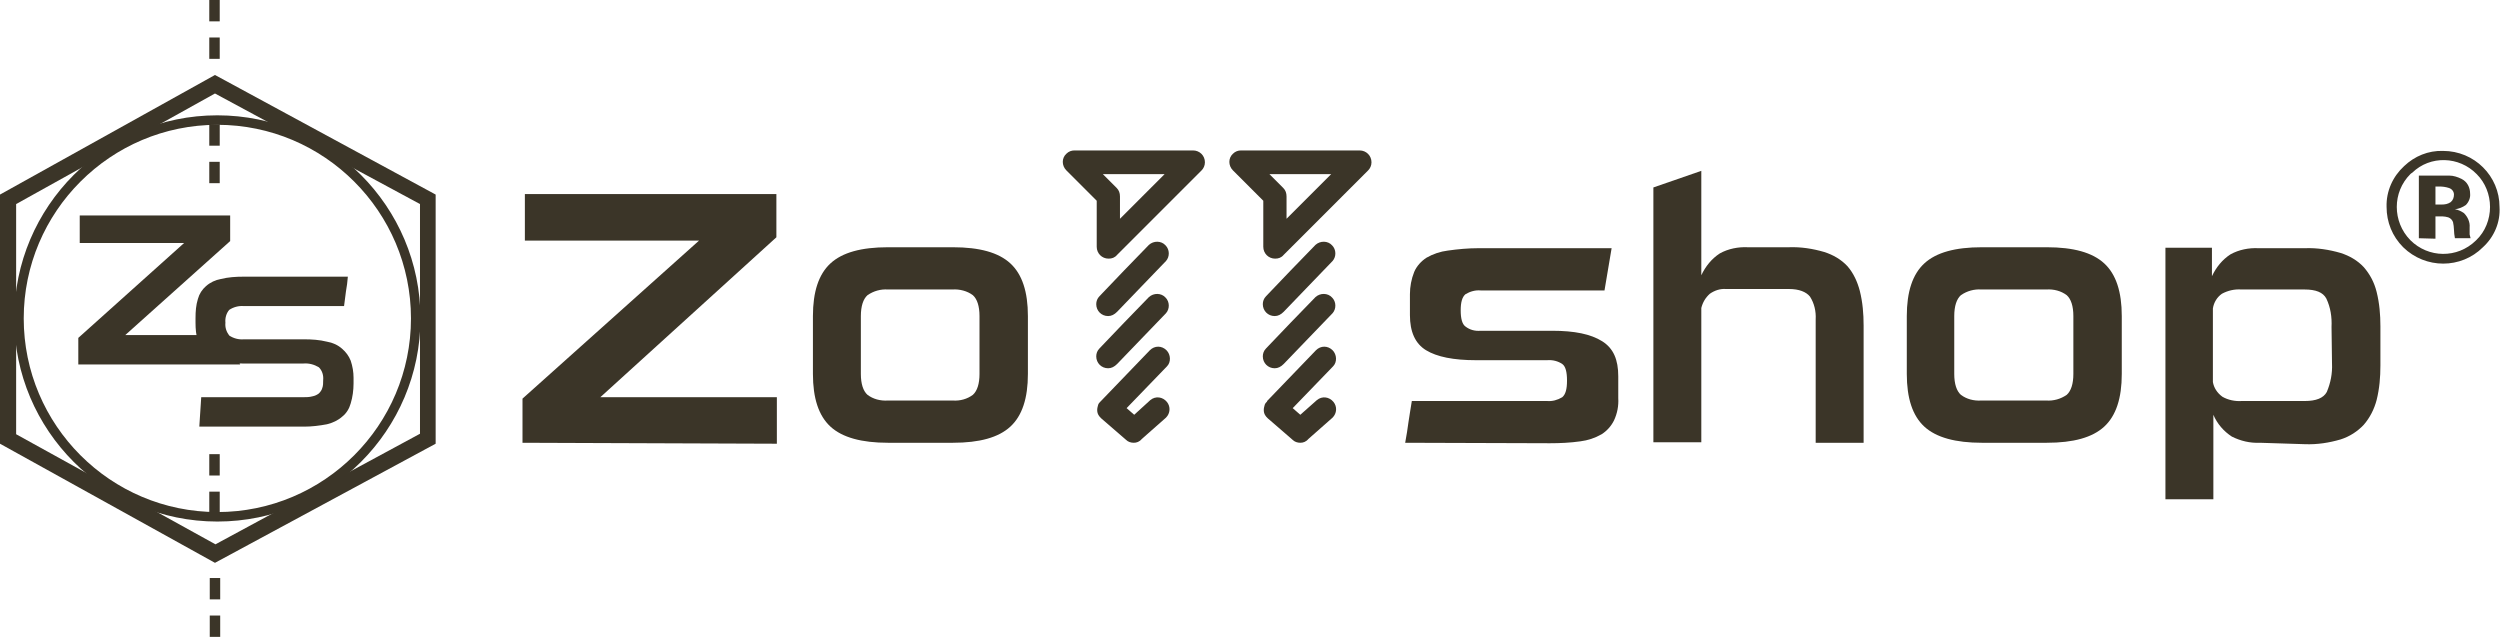 <?xml version="1.0" encoding="utf-8"?>
<!-- Generator: Adobe Illustrator 26.0.3, SVG Export Plug-In . SVG Version: 6.00 Build 0)  -->
<svg version="1.1" id="Ebene_1" xmlns="http://www.w3.org/2000/svg" xmlns:xlink="http://www.w3.org/1999/xlink" x="0px" y="0px"
	 viewBox="0 0 526.8 134.2" style="enable-background:new 0 0 526.8 134.2;" xml:space="preserve">
<style type="text/css">
	.st0{fill:#3B3528;}
</style>
<path class="st0" d="M110.1,93.3V84l37.2-33.3h-36.7v-9.8h53V50l-37.1,33.7h37.2v9.8L110.1,93.3z"/>
<path class="st0" d="M187.1,93.3c-5.5,0-9.6-1.1-12.1-3.4s-3.7-6-3.7-11.1V66.6c0-5.1,1.2-8.8,3.7-11.1s6.5-3.4,12.1-3.4h13.7
	c5.6,0,9.6,1.1,12.1,3.4c2.5,2.3,3.7,6,3.7,11.1v12.2c0,5.1-1.2,8.8-3.7,11.1c-2.5,2.3-6.5,3.4-12.1,3.4L187.1,93.3z M206.4,66.6
	c0-2.1-0.5-3.6-1.4-4.4c-1.2-0.9-2.8-1.3-4.3-1.2h-13.6c-1.5-0.1-3,0.3-4.3,1.2c-0.9,0.8-1.4,2.3-1.4,4.4v12.2
	c0,2.1,0.5,3.6,1.4,4.4c1.2,0.9,2.7,1.3,4.3,1.2h13.7c1.5,0.1,3-0.3,4.2-1.2c0.9-0.8,1.4-2.3,1.4-4.4L206.4,66.6z"/>
<path class="st0" d="M296.1,93.3c0.3-1.5,0.5-3,0.7-4.4c0.2-1.5,0.5-3,0.7-4.4H326c1.1,0.1,2.2-0.2,3.2-0.8c0.7-0.6,1-1.7,1-3.5
	s-0.3-3-1-3.5c-0.9-0.6-2-0.9-3.2-0.8h-15c-4.7,0-8.2-0.7-10.5-2.1s-3.4-3.9-3.4-7.4V62c0-1.6,0.3-3.2,0.9-4.7
	c0.5-1.2,1.5-2.3,2.6-3c1.4-0.8,2.9-1.3,4.5-1.5c2.1-0.3,4.3-0.5,6.4-0.5h28.1l-1.5,8.9H312c-1.1-0.1-2.2,0.2-3.2,0.8
	c-0.7,0.6-1,1.7-1,3.4s0.3,2.9,1,3.4c0.9,0.7,2,1,3.2,0.9h15.1c4.7,0,8.1,0.7,10.5,2.2s3.4,3.9,3.4,7.4v4.6c0.1,1.6-0.2,3.2-0.9,4.7
	c-0.6,1.2-1.5,2.2-2.6,2.9c-1.4,0.8-2.9,1.3-4.5,1.5c-2.1,0.3-4.3,0.4-6.4,0.4L296.1,93.3z"/>
<path class="st0" d="M382.6,93.3v-26c0.1-1.7-0.3-3.4-1.2-4.8c-0.8-1-2.3-1.6-4.4-1.6h-13.3c-1.2-0.1-2.4,0.3-3.4,1
	c-0.9,0.8-1.5,1.8-1.8,3v28.3h-10.1V39.5l10.1-3.5v22c0.9-1.9,2.2-3.5,3.9-4.6c1.8-1,3.9-1.4,5.9-1.3h8.6c2.6-0.1,5.1,0.3,7.5,1
	c1.9,0.6,3.6,1.6,4.9,3c1.3,1.5,2.1,3.3,2.6,5.2c0.6,2.4,0.8,4.8,0.8,7.3v24.7H382.6z"/>
<path class="st0" d="M417.6,93.3c-5.5,0-9.6-1.1-12.1-3.4s-3.7-6-3.7-11.1V66.6c0-5.1,1.2-8.8,3.7-11.1s6.5-3.4,12.1-3.4h13.7
	c5.6,0,9.6,1.1,12.1,3.4c2.5,2.3,3.7,6,3.7,11.1v12.2c0,5.1-1.2,8.8-3.7,11.1c-2.5,2.3-6.5,3.4-12.1,3.4L417.6,93.3z M436.9,66.6
	c0-2.1-0.5-3.6-1.4-4.4c-1.2-0.9-2.7-1.3-4.3-1.2h-13.7c-1.5-0.1-3,0.3-4.3,1.2c-0.9,0.8-1.4,2.3-1.4,4.4v12.2
	c0,2.1,0.5,3.6,1.4,4.4c1.2,0.9,2.7,1.3,4.3,1.2h13.7c1.5,0.1,3-0.3,4.3-1.2c0.9-0.8,1.4-2.3,1.4-4.4V66.6z"/>
<path class="st0" d="M476.2,93.3c-2.1,0.1-4.1-0.4-5.9-1.3c-1.7-1.1-3.1-2.7-3.9-4.6v17.8h-10.1v-53h9.8v6c0.9-1.9,2.2-3.5,3.9-4.6
	c1.8-1,3.9-1.4,5.9-1.3h9.8c2.5-0.1,5.1,0.3,7.5,1c1.9,0.6,3.6,1.6,4.9,3c1.3,1.5,2.2,3.2,2.7,5.2c0.6,2.4,0.8,4.8,0.8,7.3V77
	c0,2.5-0.2,4.9-0.8,7.3c-0.5,1.9-1.4,3.7-2.7,5.2c-1.3,1.4-3,2.5-4.9,3.1c-2.4,0.7-4.9,1.1-7.5,1L476.2,93.3z M491.3,68.9
	c0.1-2.1-0.2-4.1-1.1-6c-0.7-1.3-2.2-1.9-4.6-1.9h-13.3c-1.4-0.1-2.8,0.2-4.1,0.9c-1,0.7-1.7,1.8-1.9,3.1v15.5
	c0.2,1.2,0.9,2.3,2,3.1c1.2,0.7,2.7,1,4.1,0.9h13.3c2.3,0,3.9-0.6,4.6-1.9c0.8-1.9,1.2-3.9,1.1-6L491.3,68.9z"/>
<path id="_Zusammengesetzter_Pfad_" class="st0" d="M233.6,54.5c-1.4,0-2.5-1.1-2.5-2.5l0,0v-9.7l-6.4-6.4c-1-1-1-2.6,0-3.5
	c0.5-0.5,1.1-0.7,1.7-0.7h25c1.4,0,2.5,1.1,2.5,2.5c0,0.7-0.3,1.3-0.7,1.7l-17.8,17.8C234.9,54.3,234.3,54.5,233.6,54.5z
	 M232.4,36.7l2.9,2.9c0.5,0.5,0.7,1.1,0.7,1.8v4.7l9.4-9.4L232.4,36.7z"/>
<path id="_Pfad_" class="st0" d="M233.5,66.6c-1.4,0-2.5-1.1-2.5-2.5c0-0.6,0.2-1.2,0.7-1.7c3.4-3.6,6.9-7.2,10.4-10.8
	c1-0.9,2.6-0.9,3.5,0.1c0.9,0.9,0.9,2.4,0.1,3.3c-3.5,3.6-6.9,7.2-10.3,10.7C234.8,66.3,234.2,66.6,233.5,66.6z"/>
<path id="_Pfad_2" class="st0" d="M233.5,77.6c-1.4,0-2.5-1.1-2.5-2.5c0-0.6,0.2-1.2,0.7-1.7c3.4-3.6,6.9-7.2,10.4-10.8
	c1-0.9,2.6-0.9,3.5,0.1c0.9,0.9,0.9,2.4,0.1,3.3c-3.5,3.6-6.9,7.2-10.3,10.7C234.8,77.3,234.2,77.6,233.5,77.6z"/>
<path id="_Pfad_3" class="st0" d="M238.9,93.3c-0.6,0-1.2-0.2-1.6-0.6l-5.2-4.5l-0.1-0.1c-0.2-0.2-0.4-0.4-0.5-0.6l0,0
	c-0.2-0.3-0.3-0.7-0.3-1.1l0,0c0-0.4,0.1-0.7,0.2-1.1l0,0c0.1-0.3,0.3-0.5,0.5-0.7l0,0l0.1-0.1l10.3-10.7c1-1,2.5-1,3.5,0
	c0.9,0.9,1,2.5,0.1,3.4l-8.5,8.8l1.6,1.4l3.4-3.1c1.1-0.9,2.6-0.7,3.5,0.4c0.8,1,0.7,2.4-0.2,3.3l-5.1,4.5
	C240.1,93.1,239.5,93.3,238.9,93.3z"/>
<path id="_Zusammengesetzter_Pfad_2" class="st0" d="M268.7,54.5c-1.4,0-2.5-1.1-2.5-2.5v-9.7l-6.4-6.4c-1-1-1-2.6,0-3.5
	c0.5-0.5,1.1-0.7,1.7-0.7h25c1.4,0,2.5,1.1,2.5,2.5c0,0.7-0.3,1.3-0.7,1.7l-17.8,17.8C270,54.3,269.4,54.5,268.7,54.5z M267.5,36.7
	l2.9,2.9c0.5,0.5,0.7,1.1,0.7,1.8v4.7l9.4-9.4L267.5,36.7z"/>
<path id="_Pfad_4" class="st0" d="M268.6,66.6c-1.4,0-2.5-1.1-2.5-2.5c0-0.6,0.2-1.2,0.7-1.7c3.4-3.6,6.9-7.2,10.4-10.8
	c1-0.9,2.6-0.9,3.5,0.1c0.9,0.9,0.9,2.4,0.1,3.3c-3.5,3.6-6.9,7.2-10.3,10.7C269.9,66.3,269.3,66.6,268.6,66.6z"/>
<path id="_Pfad_5" class="st0" d="M268.6,77.6c-1.4,0-2.5-1.1-2.5-2.5c0-0.6,0.2-1.2,0.7-1.7c3.4-3.6,6.9-7.2,10.4-10.8
	c1-0.9,2.6-0.9,3.5,0.1c0.9,0.9,0.9,2.4,0.1,3.3c-3.5,3.6-6.9,7.2-10.3,10.7C269.9,77.3,269.3,77.6,268.6,77.6z"/>
<path id="_Pfad_6" class="st0" d="M274,93.3c-0.6,0-1.2-0.2-1.6-0.6l-5.2-4.5l-0.1-0.1c-0.2-0.2-0.4-0.4-0.5-0.6l0,0
	c-0.2-0.3-0.3-0.7-0.3-1.1l0,0c0-0.4,0.1-0.7,0.2-1.1l0,0c0.1-0.3,0.3-0.5,0.5-0.7l0,0v-0.1l10.3-10.7c1-1,2.5-1,3.5,0
	c0.9,0.9,1,2.5,0.1,3.4l-8.5,8.8l1.6,1.4l3.5-3.1c1.1-0.9,2.6-0.7,3.5,0.4c0.8,1,0.7,2.4-0.2,3.3l-5.1,4.5
	C275.2,93.1,274.6,93.3,274,93.3z"/>
<path class="st0" d="M45.3,118.6L0,93.5V41l45.3-25.2L91.8,41v52.5L45.3,118.6z M3.4,91.5l42,23.2l43.1-23.3V43L45.3,19.7L3.4,43
	V91.5z"/>
<rect x="44.1" y="0" class="st0" width="2.2" height="4.5"/>
<rect x="44.1" y="7.9" class="st0" width="2.2" height="4.5"/>
<rect x="44.1" y="26.2" class="st0" width="2.2" height="4.5"/>
<rect x="44.1" y="34.1" class="st0" width="2.2" height="4.5"/>
<rect x="44.1" y="95.7" class="st0" width="2.2" height="4.5"/>
<rect x="44.1" y="103.6" class="st0" width="2.2" height="4.5"/>
<rect x="44.2" y="121.8" class="st0" width="2.2" height="4.5"/>
<rect x="44.2" y="129.7" class="st0" width="2.2" height="4.5"/>
<path class="st0" d="M74.5,80.8c0,1.4-0.2,2.9-0.6,4.2c-0.3,1.1-0.9,2.1-1.8,2.8c-0.9,0.8-2,1.3-3.2,1.6c-1.6,0.3-3.2,0.5-4.8,0.5
	H42c0.1-1,0.1-2.1,0.2-3.1c0.1-1,0.1-2,0.2-3.1h21.4c0.7,0,1.4,0,2.1-0.2c0.5-0.1,0.9-0.3,1.3-0.6c0.3-0.3,0.6-0.7,0.7-1.1
	c0.2-0.5,0.2-1.1,0.2-1.7c0.1-1-0.2-2-0.9-2.7c-1-0.6-2.1-0.9-3.3-0.8H51.2c-1.6,0-3.2-0.1-4.7-0.5c-1.1-0.3-2.2-0.8-3.1-1.6
	c-0.8-0.7-1.4-1.6-1.7-2.7c-0.4-1.2-0.5-2.5-0.5-3.8v-1c0-1.4,0.1-2.7,0.5-4c0.3-1.1,0.9-2,1.7-2.7c0.9-0.8,2-1.3,3.1-1.5
	c1.6-0.4,3.2-0.5,4.8-0.5h22c-0.1,1.1-0.2,2.1-0.4,3.1c-0.1,1-0.3,2.1-0.4,3.1H51.4c-1.1-0.1-2.2,0.2-3.1,0.8
	C47.7,66,47.4,67,47.5,68c-0.1,1,0.2,1.9,0.8,2.7c0.9,0.6,2,0.9,3.1,0.8H64c1.7,0,3.3,0.1,4.9,0.5c1.2,0.2,2.3,0.7,3.2,1.5
	c0.8,0.7,1.4,1.5,1.8,2.5c0.4,1.2,0.6,2.4,0.6,3.6V80.8z"/>
<path class="st0" d="M16.5,76.8v-5.6l22.3-20h-22v-5.8h31.7v5.4L26.4,70.6h21.8l2.4,6.2L16.5,76.8z"/>
<path class="st0" d="M45.8,109.9C22.2,109.9,3,90.7,3,67.1s19.2-42.8,42.8-42.8s42.8,19.2,42.8,42.8S69.4,109.9,45.8,109.9z
	 M45.8,26.3C23.3,26.3,5,44.6,5,67.1s18.3,40.8,40.8,40.8s40.8-18.3,40.8-40.8S68.3,26.3,45.8,26.3z"/>
<path class="st0" d="M523.2,52.1c-4.6,4.6-12.1,4.6-16.8,0c-2.3-2.3-3.5-5.3-3.5-8.5c-0.1-3.3,1.3-6.4,3.7-8.6
	c2.2-2.1,5.1-3.3,8.2-3.2c6.6,0,11.9,5.3,11.9,11.8l0,0C526.9,46.8,525.6,49.9,523.2,52.1z M507.9,36.7c-3.8,3.8-3.8,10,0,13.9
	c3.8,3.8,9.9,3.9,13.8,0.1l0.1-0.1c1.9-1.8,2.9-4.4,2.9-7s-1-5.1-2.8-6.9c-3.7-3.8-9.8-4-13.6-0.3C508.1,36.5,508,36.6,507.9,36.7
	L507.9,36.7z M509.7,50.2V37h3.7h2.7c0.9,0,1.8,0.3,2.6,0.7c1.2,0.6,1.8,1.8,1.8,3.1c0.1,0.9-0.3,1.8-0.9,2.4
	c-0.7,0.5-1.5,0.8-2.3,0.9c0.7,0.1,1.3,0.4,1.9,0.8c0.8,0.8,1.3,1.9,1.2,3V49c0,0.1,0,0.3,0,0.4c0,0.1,0.1,0.3,0.1,0.4l0.1,0.4h-3.3
	c-0.1-0.6-0.2-1.2-0.2-1.8c0-0.5-0.1-1.1-0.2-1.6c-0.2-0.5-0.5-0.8-1-1c-0.4-0.1-0.8-0.2-1.2-0.2h-0.8h-0.7v4.7L509.7,50.2z
	 M516,39.6c-0.6-0.2-1.3-0.3-2-0.3h-0.8v3.8h1.3c0.7,0,1.3-0.1,1.9-0.5c0.5-0.4,0.7-1,0.7-1.6C517.1,40.4,516.7,39.8,516,39.6z"/>
</svg>